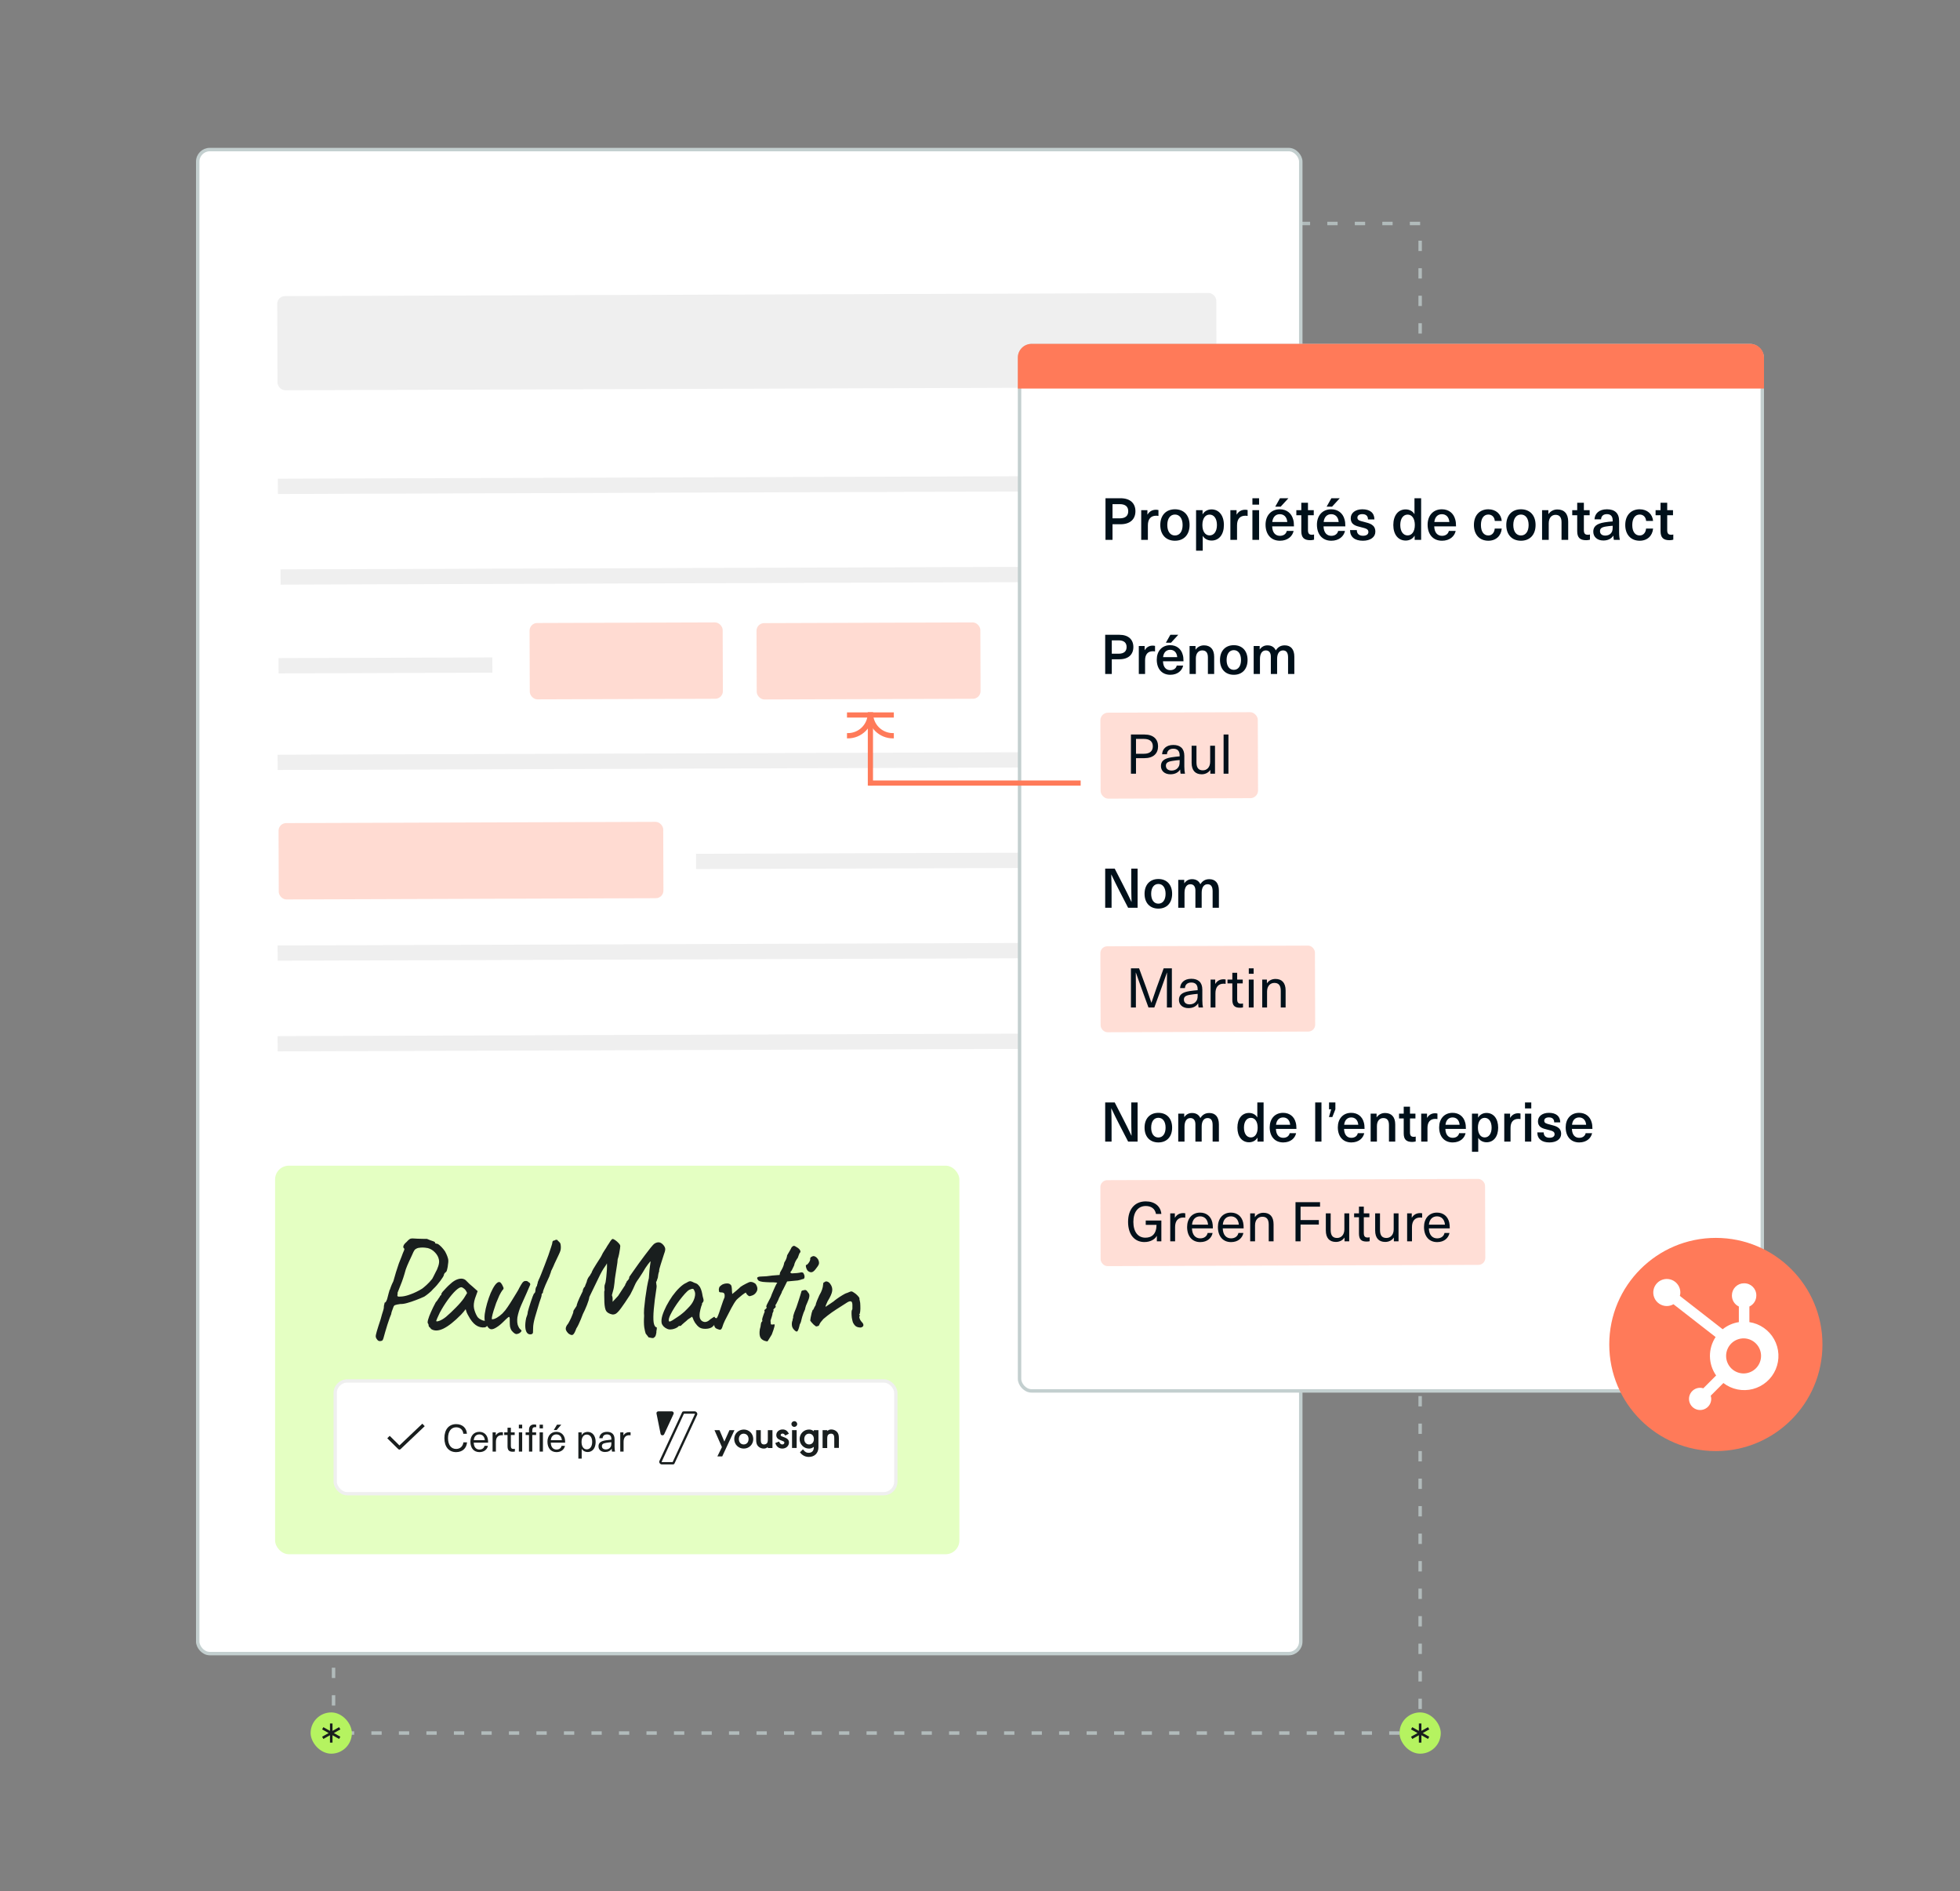 <svg width="570" height="550" viewBox="0 0 570 550" fill="none" xmlns="http://www.w3.org/2000/svg">
<rect x="0" y="0" width="570" height="550" fill="#808080" stroke="none"/>
<rect x="97" y="504" width="439" height="316" transform="rotate(-90 97 504)" stroke="#B1BBBB" stroke-linejoin="round" stroke-dasharray="3 5"/>
<rect x="407" y="498" width="12" height="12" rx="6" fill="#B5F360"/>
<path d="M413.367 503.371L415.286 502.293L415.468 502.616L415.649 502.939L413.755 504.003L415.649 505.068L415.468 505.391L415.286 505.714L413.367 504.635V506.776H412.628V504.637L410.713 505.714L410.351 505.068L412.244 504.003L410.351 502.939L410.713 502.293L412.628 503.369V501.225H413.367V503.371Z" fill="#191E1E"/>
<rect x="90.331" y="498" width="12" height="12" rx="6" fill="#B5F360"/>
<path d="M96.698 503.371L98.617 502.293L98.799 502.616L98.981 502.939L97.086 504.003L98.981 505.068L98.799 505.391L98.617 505.714L96.698 504.635V506.776H95.959V504.637L94.044 505.714L93.682 505.068L95.575 504.003L93.682 502.939L94.044 502.293L95.959 503.369V501.225H96.698V503.371Z" fill="#191E1E"/>
<rect x="57.5" y="43.5" width="320.785" height="437.395" rx="3.5" fill="white" stroke="#C3CFCF"/>
<rect x="80" y="339" width="199" height="113" rx="4" fill="#E4FFC2"/>
<path d="M110.452 390.016C110.116 390.016 109.836 389.834 109.612 389.47C109.444 389.302 109.332 389.064 109.276 388.756C109.248 388.476 109.346 387.958 109.57 387.202C109.794 386.418 110.172 385.228 110.704 383.632C110.984 382.568 111.208 381.798 111.376 381.322C111.544 380.818 111.628 380.454 111.628 380.23C111.628 379.922 111.656 379.67 111.712 379.474C111.796 379.25 111.838 379.04 111.838 378.844C112.006 378.844 112.174 378.69 112.342 378.382C112.51 378.074 112.65 377.654 112.762 377.122C112.874 376.646 112.972 376.268 113.056 375.988C113.168 375.68 113.224 375.47 113.224 375.358C113.364 375.134 113.504 374.784 113.644 374.308C113.812 373.832 114.064 373.258 114.4 372.586C114.624 371.746 114.876 370.878 115.156 369.982C115.436 369.058 115.716 368.204 115.996 367.42C116.304 366.608 116.556 365.978 116.752 365.53C117.06 364.662 117.298 364.06 117.466 363.724C117.634 363.36 117.634 363.122 117.466 363.01C117.27 362.87 117.228 362.632 117.34 362.296C117.452 361.96 117.76 361.582 118.264 361.162C118.572 360.798 118.838 360.546 119.062 360.406C119.286 360.238 119.566 360.154 119.902 360.154C120.266 360.154 120.784 360.182 121.456 360.238C121.96 360.266 122.492 360.28 123.052 360.28C123.64 360.28 124.004 360.28 124.144 360.28C124.396 360.392 124.704 360.518 125.068 360.658C125.432 360.77 125.754 360.882 126.034 360.994C126.342 361.106 126.496 361.204 126.496 361.288C126.496 361.456 126.552 361.568 126.664 361.624C126.804 361.652 126.944 361.68 127.084 361.708C127.28 361.708 127.546 361.862 127.882 362.17C128.218 362.45 128.568 362.814 128.932 363.262C129.296 363.682 129.576 364.13 129.772 364.606C129.996 365.082 130.164 365.53 130.276 365.95C130.416 366.37 130.416 366.972 130.276 367.756C130.248 368.176 130.178 368.596 130.066 369.016C129.982 369.436 129.884 369.716 129.772 369.856C129.604 369.968 129.45 370.108 129.31 370.276C129.17 370.444 129.1 370.598 129.1 370.738C129.1 370.85 129.002 371.074 128.806 371.41C128.61 371.718 128.358 372.082 128.05 372.502C127.742 372.922 127.406 373.342 127.042 373.762C126.678 374.182 126.328 374.546 125.992 374.854C125.628 375.302 125.194 375.722 124.69 376.114C124.214 376.506 123.78 376.828 123.388 377.08C122.66 377.416 121.848 377.752 120.952 378.088C120.084 378.424 119.244 378.704 118.432 378.928C117.648 379.152 116.99 379.25 116.458 379.222C115.646 379.334 115.114 379.446 114.862 379.558C114.638 379.642 114.47 379.88 114.358 380.272C114.218 380.636 114.078 381.014 113.938 381.406C113.826 381.77 113.77 382.022 113.77 382.162C113.714 382.274 113.574 382.624 113.35 383.212C113.154 383.772 112.93 384.43 112.678 385.186C112.454 385.942 112.23 386.684 112.006 387.412C111.782 388.14 111.614 388.742 111.502 389.218C111.39 389.61 111.25 389.834 111.082 389.89C110.914 389.974 110.704 390.016 110.452 390.016ZM115.66 376.996C115.772 377.108 116.206 377.122 116.962 377.038C117.718 376.954 118.53 376.744 119.398 376.408C119.958 376.212 120.518 375.974 121.078 375.694C121.666 375.414 122.226 375.106 122.758 374.77C123.038 374.574 123.458 374.224 124.018 373.72C124.578 373.216 125.138 372.614 125.698 371.914C125.782 371.774 125.922 371.508 126.118 371.116C126.342 370.696 126.538 370.304 126.706 369.94C126.958 369.548 127.21 368.974 127.462 368.218C127.714 367.434 127.77 366.79 127.63 366.286C127.49 365.558 127.126 364.886 126.538 364.27C125.95 363.626 125.25 363.192 124.438 362.968C123.822 362.856 123.304 362.8 122.884 362.8C122.492 362.8 122.058 362.842 121.582 362.926C121.134 363.066 120.798 363.262 120.574 363.514C120.378 363.766 120.112 364.298 119.776 365.11C119.58 365.502 119.3 366.104 118.936 366.916C118.572 367.7 118.264 368.442 118.012 369.142C117.508 370.99 117.004 372.516 116.5 373.72C116.024 374.896 115.73 375.638 115.618 375.946C115.646 376.254 115.632 376.478 115.576 376.618C115.52 376.73 115.548 376.856 115.66 376.996ZM125.342 386.488C125.23 386.264 125.09 386.096 124.922 385.984C124.754 385.844 124.67 385.718 124.67 385.606C124.67 385.494 124.656 385.382 124.628 385.27C124.628 385.13 124.572 385.004 124.46 384.892C124.32 384.724 124.334 384.346 124.502 383.758C124.67 383.142 124.95 382.4 125.342 381.532C125.734 380.636 126.196 379.698 126.728 378.718C126.952 378.494 127.176 378.2 127.4 377.836C127.624 377.472 127.792 377.234 127.904 377.122C127.904 377.01 127.946 376.912 128.03 376.828C128.114 376.716 128.212 376.66 128.324 376.66V376.408C128.324 376.268 128.45 376.03 128.702 375.694C128.982 375.358 129.318 374.994 129.71 374.602C130.102 374.182 130.508 373.79 130.928 373.426C131.348 373.034 131.698 372.754 131.978 372.586C132.566 372.194 133.168 371.956 133.784 371.872C134.428 371.788 134.974 371.928 135.422 372.292C135.506 372.376 135.646 372.516 135.842 372.712C136.038 372.908 136.262 373.132 136.514 373.384C136.794 373.608 137.074 373.846 137.354 374.098L138.908 375.484L138.152 377.584C137.788 378.704 137.69 379.684 137.858 380.524C138.054 381.364 138.334 382.092 138.698 382.708C138.838 383.016 139.118 383.31 139.538 383.59C139.986 383.87 140.406 384.038 140.798 384.094C141.022 384.122 141.232 384.206 141.428 384.346C141.624 384.486 141.722 384.71 141.722 385.018C141.722 385.298 141.666 385.522 141.554 385.69C141.442 385.858 141.246 385.97 140.966 386.026C140.042 386.138 139.174 385.914 138.362 385.354C137.578 384.794 136.85 383.87 136.178 382.582C136.066 382.414 135.912 382.106 135.716 381.658C135.548 381.182 135.45 380.874 135.422 380.734C135.31 380.874 135.1 381.14 134.792 381.532C134.484 381.896 134.246 382.162 134.078 382.33C132.09 384.346 130.368 385.704 128.912 386.404C127.484 387.076 126.294 387.104 125.342 386.488ZM126.854 384.136C126.854 384.332 127.148 384.332 127.736 384.136C128.352 383.912 129.01 383.52 129.71 382.96C130.662 382.148 131.614 381.252 132.566 380.272C133.546 379.292 134.33 378.382 134.918 377.542L135.842 376.03C135.562 375.386 135.254 374.952 134.918 374.728C134.61 374.476 134.344 374.35 134.12 374.35C133.756 374.35 133.21 374.686 132.482 375.358C131.782 376.03 131.026 376.926 130.214 378.046C129.402 379.166 128.632 380.398 127.904 381.742C127.624 382.302 127.372 382.848 127.148 383.38C126.952 383.884 126.854 384.136 126.854 384.136ZM150.467 387.916C150.271 388.028 150.005 387.986 149.669 387.79C149.361 387.594 149.053 387.3 148.745 386.908C148.549 386.572 148.409 386.208 148.325 385.816C148.269 385.424 148.241 384.878 148.241 384.178C148.269 383.618 148.241 383.254 148.157 383.086C148.101 382.918 147.947 382.946 147.695 383.17C147.443 383.366 147.009 383.772 146.393 384.388C145.693 385.088 145.021 385.634 144.377 386.026C143.761 386.418 143.257 386.6 142.865 386.572C142.669 386.572 142.445 386.474 142.193 386.278C141.969 386.054 141.759 385.788 141.563 385.48C141.367 385.144 141.199 384.808 141.059 384.472C140.891 383.856 140.863 383.072 140.975 382.12C141.115 381.14 141.339 380.118 141.647 379.054C141.955 377.99 142.305 376.982 142.697 376.03C143.117 375.078 143.537 374.308 143.957 373.72C144.405 373.132 144.797 372.838 145.133 372.838C145.357 372.838 145.553 372.95 145.721 373.174C145.917 373.398 146.113 373.748 146.309 374.224C146.421 374.42 146.463 374.588 146.435 374.728C146.435 374.868 146.323 375.036 146.099 375.232C145.847 375.568 145.553 376.072 145.217 376.744C144.909 377.416 144.601 378.144 144.293 378.928C144.013 379.712 143.761 380.468 143.537 381.196C143.313 381.924 143.159 382.526 143.075 383.002C142.991 383.45 143.005 383.674 143.117 383.674C143.509 383.674 143.971 383.52 144.503 383.212C145.063 382.876 145.595 382.47 146.099 381.994C146.687 381.406 147.205 380.762 147.653 380.062C148.129 379.362 148.605 378.62 149.081 377.836C149.445 377.276 149.823 376.66 150.215 375.988C150.635 375.316 150.901 374.84 151.013 374.56C151.405 373.832 151.699 373.342 151.895 373.09C152.091 372.81 152.329 372.628 152.609 372.544C152.749 372.544 152.875 372.544 152.987 372.544C153.127 372.544 153.197 372.544 153.197 372.544C153.365 372.572 153.561 372.698 153.785 372.922C154.009 373.034 154.135 373.146 154.163 373.258C154.191 373.342 154.205 373.454 154.205 373.594C154.093 373.874 153.911 374.294 153.659 374.854C153.435 375.386 153.267 375.778 153.155 376.03C152.623 377.234 152.091 378.424 151.559 379.6C151.055 380.748 150.691 381.924 150.467 383.128C150.411 383.52 150.397 383.982 150.425 384.514C150.481 385.018 150.565 385.382 150.677 385.606C150.761 385.774 150.859 385.97 150.971 386.194C151.111 386.39 151.265 386.558 151.433 386.698C151.685 386.866 151.727 387.048 151.559 387.244C151.419 387.44 151.223 387.608 150.971 387.748C150.719 387.86 150.551 387.916 150.467 387.916ZM154.618 388C154.086 388.14 153.652 388.028 153.316 387.664C153.008 387.3 152.826 386.74 152.77 385.984C152.714 385.228 152.798 384.332 153.022 383.296C153.162 382.96 153.274 382.638 153.358 382.33C153.442 381.994 153.484 381.728 153.484 381.532C153.54 381.252 153.652 380.846 153.82 380.314C153.988 379.754 154.17 379.18 154.366 378.592C154.562 378.004 154.744 377.486 154.912 377.038C155.108 376.562 155.234 376.268 155.29 376.156C155.402 376.156 155.5 376.058 155.584 375.862C155.668 375.666 155.71 375.47 155.71 375.274C155.71 375.05 155.752 374.798 155.836 374.518C155.948 374.238 156.06 374.042 156.172 373.93C156.172 373.79 156.2 373.636 156.256 373.468C156.34 373.272 156.382 373.118 156.382 373.006C156.382 372.894 156.41 372.782 156.466 372.67C156.55 372.558 156.592 372.446 156.592 372.334C156.788 371.97 157.04 371.396 157.348 370.612C157.684 369.8 158.034 368.904 158.398 367.924C158.79 366.944 159.154 365.978 159.49 365.026C159.826 364.074 160.092 363.276 160.288 362.632C160.512 361.96 160.624 361.554 160.624 361.414C160.624 361.19 160.68 361.022 160.792 360.91C160.904 360.798 161.072 360.742 161.296 360.742C161.38 360.658 161.478 360.602 161.59 360.574C161.73 360.546 161.856 360.532 161.968 360.532C161.968 360.532 162.024 360.588 162.136 360.7C162.248 360.812 162.416 360.98 162.64 361.204C162.864 361.4 162.99 361.624 163.018 361.876C163.074 362.128 163.102 362.422 163.102 362.758C163.102 363.122 163.06 363.444 162.976 363.724C162.892 364.004 162.724 364.41 162.472 364.942C162.22 365.474 161.828 366.3 161.296 367.42C161.072 367.98 160.834 368.512 160.582 369.016C160.33 369.492 160.204 369.786 160.204 369.898C160.204 370.01 160.148 370.178 160.036 370.402C159.952 370.626 159.854 370.906 159.742 371.242C159.63 371.466 159.476 371.802 159.28 372.25C159.084 372.67 158.874 373.132 158.65 373.636C158.454 374.112 158.286 374.532 158.146 374.896C158.006 375.232 157.936 375.428 157.936 375.484C157.936 375.596 157.922 375.708 157.894 375.82C157.894 375.932 157.838 376.044 157.726 376.156C157.614 376.156 157.544 376.24 157.516 376.408C157.516 376.548 157.516 376.618 157.516 376.618C157.516 376.898 157.292 377.64 156.844 378.844C156.396 380.384 155.976 381.798 155.584 383.086C155.22 384.374 155.038 385.41 155.038 386.194C155.038 386.866 155.024 387.314 154.996 387.538C154.968 387.734 154.842 387.888 154.618 388ZM188.617 388.924C188.617 388.924 188.547 388.826 188.407 388.63C188.267 388.462 188.057 388.196 187.777 387.832C187.637 387.44 187.497 386.824 187.357 385.984C187.245 385.116 187.231 384.01 187.315 382.666C187.259 382.246 187.259 381.574 187.315 380.65C187.399 379.726 187.511 378.704 187.651 377.584C187.819 376.436 187.987 375.33 188.155 374.266C188.351 373.202 188.533 372.348 188.701 371.704C188.813 369.94 188.925 368.736 189.037 368.092C189.149 367.42 189.205 367.014 189.205 366.874C189.177 366.762 188.925 367.028 188.449 367.672C187.973 368.288 187.441 369.114 186.853 370.15C186.489 370.738 186.153 371.256 185.845 371.704C185.565 372.124 185.369 372.404 185.257 372.544C185.005 372.908 184.767 373.356 184.543 373.888C184.347 374.392 183.927 375.26 183.283 376.492C182.163 378.228 181.281 379.53 180.637 380.398C180.021 381.238 179.517 381.784 179.125 382.036C178.733 382.26 178.341 382.33 177.949 382.246C177.137 382.05 176.577 381.714 176.269 381.238C175.989 380.762 175.821 379.922 175.765 378.718C175.737 377.962 175.723 377.304 175.723 376.744C175.723 376.184 175.723 375.806 175.723 375.61C175.835 375.358 175.863 375.078 175.807 374.77C175.779 374.462 175.779 374.238 175.807 374.098C175.779 373.986 175.821 373.776 175.933 373.468C176.073 373.132 176.157 372.768 176.185 372.376C176.269 371.844 176.339 371.2 176.395 370.444C176.479 369.66 176.521 368.96 176.521 368.344C176.549 367.728 176.521 367.392 176.437 367.336C176.493 367.448 176.437 367.616 176.269 367.84C176.129 368.036 176.017 368.204 175.933 368.344C175.401 369.044 174.785 370.136 174.085 371.62C173.385 373.076 172.489 374.924 171.397 377.164C171.313 377.78 171.075 378.578 170.683 379.558C170.291 380.538 169.899 381.406 169.507 382.162C169.339 382.61 169.143 383.114 168.919 383.674C168.695 384.206 168.471 384.71 168.247 385.186C168.023 385.662 167.813 386.04 167.617 386.32C167.253 387.328 166.931 387.93 166.651 388.126C166.399 388.35 165.979 388.266 165.391 387.874C164.999 387.51 164.733 387.146 164.593 386.782C164.453 386.418 164.537 385.97 164.845 385.438C165.125 385.13 165.405 384.682 165.685 384.094C165.993 383.506 166.245 382.946 166.441 382.414C166.665 381.882 166.763 381.574 166.735 381.49C166.707 381.378 166.749 381.224 166.861 381.028C167.001 380.804 167.281 380.384 167.701 379.768C167.673 379.656 167.785 379.264 168.037 378.592C168.317 377.892 168.695 377.066 169.171 376.114C169.255 375.974 169.339 375.806 169.423 375.61C169.507 375.414 169.535 375.246 169.507 375.106C169.591 374.994 169.661 374.84 169.717 374.644C169.801 374.448 169.927 374.294 170.095 374.182C170.151 373.93 170.263 373.622 170.431 373.258C170.599 372.894 170.697 372.586 170.725 372.334C170.837 372.082 170.935 371.858 171.019 371.662C171.131 371.466 171.257 371.284 171.397 371.116C171.509 371.032 171.607 370.892 171.691 370.696C171.775 370.5 171.873 370.346 171.985 370.234C172.097 369.898 172.279 369.506 172.531 369.058C172.783 368.61 173.091 368.106 173.455 367.546C173.819 366.986 174.197 366.398 174.589 365.782C174.785 365.474 174.939 365.194 175.051 364.942C175.163 364.662 175.359 364.312 175.639 363.892C175.639 363.892 175.737 363.738 175.933 363.43C176.157 363.122 176.381 362.758 176.605 362.338C176.745 362.142 176.913 361.89 177.109 361.582C177.305 361.246 177.501 360.952 177.697 360.7C177.893 360.448 178.033 360.322 178.117 360.322C178.285 360.294 178.551 360.406 178.915 360.658C179.279 360.91 179.615 361.204 179.923 361.54C180.231 361.876 180.385 362.156 180.385 362.38C180.385 362.492 180.357 362.758 180.301 363.178C180.245 363.598 180.161 364.088 180.049 364.648C179.937 365.208 179.797 365.74 179.629 366.244C179.601 366.832 179.517 367.518 179.377 368.302C179.265 369.086 179.139 369.884 178.999 370.696C178.859 371.508 178.761 372.292 178.705 373.048C178.621 374 178.467 374.84 178.243 375.568C178.047 376.296 177.949 376.66 177.949 376.66C178.005 376.772 178.047 376.912 178.075 377.08C178.131 377.22 178.159 377.416 178.159 377.668V378.592L179.755 376.87C180.147 376.254 180.511 375.694 180.847 375.19C181.211 374.658 181.533 374.168 181.813 373.72C181.813 373.58 181.869 373.426 181.981 373.258C182.121 373.09 182.233 372.866 182.317 372.586C182.485 372.474 182.639 372.306 182.779 372.082C182.947 371.858 183.017 371.62 182.989 371.368C183.269 370.948 183.661 370.388 184.165 369.688C184.669 368.96 185.215 368.19 185.803 367.378C186.419 366.538 187.021 365.726 187.609 364.942C188.197 364.158 188.715 363.486 189.163 362.926C189.639 362.338 189.975 361.96 190.171 361.792C190.563 361.484 190.983 361.316 191.431 361.288C191.907 361.26 192.369 361.484 192.817 361.96C193.181 362.352 193.391 362.73 193.447 363.094C193.503 363.43 193.405 363.92 193.153 364.564C192.817 365.684 192.481 366.734 192.145 367.714C191.809 368.694 191.655 369.38 191.683 369.772C191.571 370.024 191.487 370.332 191.431 370.696C191.375 371.06 191.333 371.354 191.305 371.578C191.193 371.83 191.109 372.068 191.053 372.292C191.025 372.516 190.941 372.684 190.801 372.796C190.801 372.936 190.829 373.174 190.885 373.51C190.969 373.818 190.983 374.14 190.927 374.476C190.535 376.996 190.269 379.096 190.129 380.776C189.989 382.428 189.975 383.688 190.087 384.556C190.227 385.396 190.479 385.872 190.843 385.984C190.955 385.956 191.011 386.012 191.011 386.152C191.039 386.292 190.997 386.628 190.885 387.16C190.913 387.328 190.899 387.524 190.843 387.748C190.815 387.944 190.773 388.126 190.717 388.294C190.661 388.462 190.605 388.588 190.549 388.672C190.297 388.952 190.087 389.106 189.919 389.134C189.779 389.162 189.345 389.092 188.617 388.924ZM195.103 386.614C194.767 386.67 194.403 386.614 194.011 386.446C193.619 386.278 193.269 386.04 192.961 385.732C192.681 385.424 192.499 385.102 192.415 384.766C192.303 384.178 192.373 383.45 192.625 382.582C192.905 381.686 193.297 380.748 193.801 379.768C194.333 378.76 194.921 377.794 195.565 376.87C196.237 375.946 196.923 375.148 197.623 374.476C198.351 373.776 199.023 373.3 199.639 373.048C199.947 372.852 200.185 372.726 200.353 372.67C200.549 372.586 200.745 372.572 200.941 372.628C201.165 372.684 201.487 372.824 201.907 373.048C202.299 373.16 202.593 373.286 202.789 373.426C202.985 373.566 203.237 373.846 203.545 374.266C203.769 374.686 203.937 375.106 204.049 375.526C204.161 375.946 204.259 376.422 204.343 376.954C204.567 377.654 204.651 378.116 204.595 378.34C204.539 378.536 204.455 378.69 204.343 378.802C204.119 379.082 204.063 379.222 204.175 379.222C204.175 379.222 204.161 379.278 204.133 379.39C204.133 379.474 204.077 379.614 203.965 379.81C203.769 380.426 203.615 381.07 203.503 381.742C203.419 382.386 203.433 382.918 203.545 383.338C203.769 383.954 204.175 384.318 204.763 384.43C205.351 384.542 205.953 384.29 206.569 383.674C206.877 383.45 207.171 383.254 207.451 383.086C207.731 382.89 207.871 382.904 207.871 383.128C207.871 383.128 207.913 383.17 207.997 383.254C208.081 383.31 208.179 383.338 208.291 383.338C208.431 383.338 208.515 383.394 208.543 383.506C208.599 383.618 208.599 383.772 208.543 383.968C208.515 384.136 208.431 384.332 208.291 384.556C207.871 384.976 207.661 385.256 207.661 385.396C207.661 385.396 207.605 385.452 207.493 385.564C207.409 385.648 207.255 385.788 207.031 385.984C206.527 386.292 205.883 386.446 205.099 386.446C204.343 386.446 203.755 386.292 203.335 385.984C202.915 385.676 202.523 385.256 202.159 384.724C201.823 384.192 201.599 383.73 201.487 383.338L201.277 382.918L200.059 383.716C199.751 384.024 199.415 384.318 199.051 384.598C198.715 384.878 198.491 385.074 198.379 385.186C198.295 385.298 198.197 385.396 198.085 385.48C198.001 385.564 197.903 385.606 197.791 385.606C197.679 385.606 197.581 385.606 197.497 385.606C197.413 385.606 197.371 385.606 197.371 385.606C197.371 385.718 197.231 385.858 196.951 386.026C196.699 386.194 196.391 386.334 196.027 386.446C195.691 386.558 195.383 386.614 195.103 386.614ZM194.683 384.346C194.851 384.346 195.145 384.22 195.565 383.968C196.013 383.688 196.503 383.366 197.035 383.002C197.595 382.638 198.085 382.274 198.505 381.91C198.953 381.546 199.261 381.266 199.429 381.07C199.541 380.958 199.723 380.776 199.975 380.524C200.227 380.244 200.451 380.006 200.647 379.81C201.291 379.082 201.739 378.284 201.991 377.416C202.243 376.52 202.215 375.82 201.907 375.316C201.795 375.008 201.655 374.84 201.487 374.812C201.319 374.784 200.969 374.882 200.437 375.106C200.101 375.302 199.681 375.68 199.177 376.24C198.701 376.772 198.183 377.402 197.623 378.13C197.091 378.83 196.587 379.558 196.111 380.314C195.635 381.07 195.243 381.77 194.935 382.414C194.627 383.058 194.473 383.562 194.473 383.926C194.473 384.038 194.501 384.136 194.557 384.22C194.641 384.304 194.683 384.346 194.683 384.346ZM209.503 386.698C209.419 386.726 209.279 386.712 209.083 386.656C208.887 386.6 208.691 386.53 208.495 386.446C208.299 386.362 208.173 386.292 208.117 386.236C208.005 386.124 207.893 385.956 207.781 385.732C207.697 385.508 207.697 385.186 207.781 384.766C207.865 384.318 208.145 383.744 208.621 383.044C208.761 382.764 208.929 382.344 209.125 381.784C209.321 381.224 209.517 380.636 209.713 380.02C209.937 379.376 210.133 378.802 210.301 378.298C210.497 377.794 210.637 377.444 210.721 377.248C210.777 376.772 210.749 376.436 210.637 376.24C210.553 376.016 210.315 375.89 209.923 375.862C209.643 375.862 209.419 375.834 209.251 375.778C209.111 375.722 209.041 375.442 209.041 374.938C209.097 374.546 209.195 374.28 209.335 374.14C209.503 373.972 209.727 373.79 210.007 373.594C210.287 373.454 210.567 373.356 210.847 373.3C211.155 373.244 211.449 373.23 211.729 373.258C212.009 373.286 212.233 373.384 212.401 373.552C212.597 373.664 212.723 373.916 212.779 374.308C212.835 374.672 212.863 375.05 212.863 375.442C212.891 375.834 212.919 376.128 212.947 376.324C213.227 376.1 213.605 375.792 214.081 375.4C214.585 374.98 215.019 374.588 215.383 374.224C215.831 373.916 216.363 373.608 216.979 373.3C217.595 372.964 218.043 372.796 218.323 372.796C218.631 372.796 218.939 372.88 219.247 373.048C219.555 373.188 219.765 373.37 219.877 373.594C220.157 374.07 220.283 374.49 220.255 374.854C220.255 375.218 220.101 375.596 219.793 375.988C219.513 376.352 219.163 376.604 218.743 376.744C218.351 376.884 218.099 376.954 217.987 376.954C217.819 376.954 217.609 376.828 217.357 376.576C217.105 376.324 216.965 376.114 216.937 375.946C216.937 375.862 216.755 375.946 216.391 376.198C216.055 376.422 215.677 376.716 215.257 377.08C214.837 377.416 214.487 377.724 214.207 378.004C213.731 378.592 213.227 379.39 212.695 380.398C212.163 381.406 211.533 382.624 210.805 384.052C210.469 384.752 210.231 385.354 210.091 385.858C209.951 386.334 209.755 386.614 209.503 386.698ZM223.071 390.1C222.147 389.96 221.517 389.61 221.181 389.05C220.873 388.518 220.803 387.692 220.971 386.572C221.139 386.04 221.237 385.564 221.265 385.144C221.321 384.696 221.447 384.416 221.643 384.304C221.643 384.304 221.657 384.262 221.685 384.178C221.741 384.094 221.727 384.01 221.643 383.926C221.643 383.562 221.769 383.058 222.021 382.414C222.077 382.246 222.147 382.05 222.231 381.826C222.343 381.574 222.399 381.448 222.399 381.448C222.259 381.224 222.259 381.042 222.399 380.902C222.539 380.762 222.679 380.636 222.819 380.524C222.987 380.384 223.001 380.23 222.861 380.062C222.805 379.95 222.875 379.698 223.071 379.306C223.267 378.886 223.491 378.452 223.743 378.004C223.995 377.556 224.163 377.206 224.247 376.954C224.247 376.898 224.317 376.702 224.457 376.366C224.597 376.03 224.765 375.638 224.961 375.19C225.157 374.742 225.339 374.336 225.507 373.972C225.703 373.608 225.829 373.37 225.885 373.258C226.165 373.118 226.053 373.02 225.549 372.964C225.045 372.908 224.513 372.894 223.953 372.922C223.085 372.894 222.385 372.852 221.853 372.796C221.349 372.74 220.929 372.614 220.593 372.418C220.257 372.026 220.131 371.746 220.215 371.578C220.327 371.382 220.663 371.27 221.223 371.242C221.587 371.214 221.867 371.2 222.063 371.2C222.287 371.2 222.567 371.186 222.903 371.158C223.267 371.102 223.827 371.032 224.583 370.948L226.725 370.78L226.851 370.066C227.075 369.702 227.257 369.38 227.397 369.1C227.565 368.792 227.705 368.484 227.817 368.176C227.929 367.868 228.013 367.546 228.069 367.21C228.069 367.21 228.195 366.986 228.447 366.538C228.699 366.062 228.853 365.572 228.909 365.068C229.245 364.508 229.539 364.004 229.791 363.556C230.043 363.08 230.197 362.786 230.253 362.674C230.561 362.422 230.771 362.296 230.883 362.296C231.023 362.296 231.303 362.436 231.723 362.716C231.975 362.856 232.199 363.024 232.395 363.22C232.591 363.416 232.717 363.626 232.773 363.85C232.829 364.046 232.745 364.242 232.521 364.438C232.465 364.55 232.381 364.76 232.269 365.068C232.157 365.348 232.073 365.586 232.017 365.782C231.849 365.978 231.639 366.3 231.387 366.748C231.163 367.168 231.009 367.602 230.925 368.05C230.701 368.526 230.491 368.96 230.295 369.352C230.099 369.716 229.945 369.898 229.833 369.898C229.889 370.178 230.057 370.318 230.337 370.318C230.617 370.29 231.079 370.262 231.723 370.234C232.255 370.178 232.619 370.122 232.815 370.066C233.039 369.982 233.291 370.01 233.571 370.15C233.711 370.346 233.823 370.57 233.907 370.822C233.991 371.074 234.005 371.312 233.949 371.536C233.921 371.732 233.809 371.872 233.613 371.956C233.473 371.956 233.179 372.04 232.731 372.208C232.311 372.348 231.779 372.432 231.135 372.46L228.909 372.67L228.195 374.098C227.999 374.462 227.831 374.798 227.691 375.106C227.551 375.386 227.453 375.554 227.397 375.61C227.397 375.778 227.299 376.03 227.103 376.366C226.935 376.702 226.753 377.066 226.557 377.458C226.389 377.934 226.193 378.368 225.969 378.76C225.773 379.152 225.675 379.348 225.675 379.348C225.563 379.348 225.507 379.432 225.507 379.6C225.647 379.936 225.605 380.188 225.381 380.356C225.241 380.44 225.115 380.566 225.003 380.734C224.919 380.874 224.877 380.944 224.877 380.944C224.989 381.056 225.003 381.196 224.919 381.364C224.863 381.532 224.779 381.714 224.667 381.91C224.667 382.134 224.597 382.456 224.457 382.876C224.345 383.296 224.219 383.688 224.079 384.052C224.107 384.556 224.135 384.878 224.163 385.018C224.191 385.158 224.261 385.214 224.373 385.186C224.513 385.214 224.639 385.214 224.751 385.186C224.863 385.158 224.975 385.144 225.087 385.144C225.479 384.976 225.269 385.956 224.457 388.084C224.009 388.784 223.701 389.288 223.533 389.596C223.365 389.932 223.211 390.1 223.071 390.1ZM230.872 386.656C230.648 386.432 230.48 386.152 230.368 385.816C230.284 385.48 230.256 385.144 230.284 384.808C230.312 384.472 230.382 384.192 230.494 383.968C230.494 383.744 230.522 383.576 230.578 383.464C230.662 383.324 230.69 383.198 230.662 383.086C230.634 382.974 230.662 382.778 230.746 382.498C230.83 382.218 230.914 381.952 230.998 381.7C231.194 381.252 231.404 380.72 231.628 380.104C231.852 379.46 232.062 378.83 232.258 378.214C232.454 377.598 232.622 377.066 232.762 376.618C232.902 376.17 232.986 375.89 233.014 375.778C233.014 375.442 233.238 375.26 233.686 375.232C234.022 375.12 234.274 375.12 234.442 375.232C234.61 375.316 234.834 375.582 235.114 376.03C235.338 376.254 235.422 376.59 235.366 377.038C235.31 377.486 235.128 378.046 234.82 378.718C234.708 378.942 234.568 379.264 234.4 379.684C234.26 380.104 234.162 380.482 234.106 380.818C233.994 381.042 233.854 381.364 233.686 381.784C233.546 382.176 233.42 382.554 233.308 382.918C233.252 383.058 233.196 383.268 233.14 383.548C233.084 383.8 233.014 384.08 232.93 384.388C232.846 384.668 232.734 384.92 232.594 385.144C232.342 386.292 232.104 386.964 231.88 387.16C231.684 387.356 231.348 387.188 230.872 386.656ZM234.946 369.604C234.806 369.464 234.68 369.268 234.568 369.016C234.456 368.736 234.386 368.484 234.358 368.26C234.33 368.008 234.358 367.882 234.442 367.882C234.666 367.854 234.932 367.616 235.24 367.168C235.548 366.72 235.674 366.328 235.618 365.992C235.618 365.88 235.66 365.782 235.744 365.698C235.828 365.586 235.926 365.516 236.038 365.488C236.374 365.264 236.696 365.236 237.004 365.404C237.34 365.544 237.648 365.838 237.928 366.286C238.18 366.818 238.25 367.266 238.138 367.63C238.026 367.966 237.718 368.442 237.214 369.058C236.794 369.618 236.402 369.926 236.038 369.982C235.702 370.038 235.338 369.912 234.946 369.604ZM250.327 386.068C249.767 386.068 249.305 385.956 248.941 385.732C248.577 385.48 248.269 385.074 248.017 384.514C247.905 384.122 247.807 383.688 247.723 383.212C247.667 382.708 247.639 382.246 247.639 381.826C247.639 381.378 247.681 381.084 247.765 380.944C247.877 380.832 247.919 380.636 247.891 380.356C247.891 380.048 247.891 379.726 247.891 379.39C247.863 378.83 247.723 378.522 247.471 378.466C247.247 378.382 246.911 378.466 246.463 378.718C245.959 379.026 245.301 379.446 244.489 379.978C243.677 380.482 242.823 381.042 241.927 381.658C241.059 382.274 240.233 382.918 239.449 383.59C238.833 384.262 238.455 384.78 238.315 385.144C238.203 385.48 238.035 385.648 237.811 385.648C237.587 385.76 237.391 385.774 237.223 385.69C237.083 385.578 236.873 385.41 236.593 385.186C236.397 384.962 236.201 384.752 236.005 384.556C235.809 384.332 235.683 384.164 235.627 384.052C235.627 383.912 235.669 383.618 235.753 383.17C235.837 382.722 235.935 382.274 236.047 381.826C236.187 381.378 236.285 381.084 236.341 380.944C236.481 380.944 236.593 380.804 236.677 380.524C236.789 380.244 236.957 379.936 237.181 379.6C237.237 379.264 237.377 378.816 237.601 378.256C237.853 377.668 238.077 377.15 238.273 376.702C238.665 376.03 238.931 375.47 239.071 375.022C239.239 374.574 239.351 374.014 239.407 373.342C239.379 373.23 239.407 373.132 239.491 373.048C239.575 372.936 239.673 372.88 239.785 372.88C240.009 372.656 240.275 372.6 240.583 372.712C240.891 372.796 241.171 373.006 241.423 373.342C241.927 374.014 242.123 374.714 242.011 375.442C241.927 376.142 241.479 377.15 240.667 378.466C240.471 378.914 240.317 379.264 240.205 379.516C240.121 379.74 240.079 379.922 240.079 380.062C240.079 380.062 240.219 379.964 240.499 379.768C240.807 379.572 241.143 379.348 241.507 379.096C241.899 378.816 242.207 378.606 242.431 378.466C242.571 378.326 242.893 378.074 243.397 377.71C243.901 377.346 244.433 376.996 244.993 376.66C245.581 376.296 246.015 376.086 246.295 376.03C246.519 375.918 246.757 375.82 247.009 375.736C247.261 375.624 247.443 375.568 247.555 375.568C247.779 375.568 248.059 375.694 248.395 375.946C248.759 376.17 249.095 376.45 249.403 376.786C249.711 377.094 249.893 377.36 249.949 377.584C249.949 377.696 249.949 377.808 249.949 377.92C249.977 378.032 250.005 378.144 250.033 378.256C250.145 378.62 250.201 379.11 250.201 379.726C250.229 380.342 250.215 380.902 250.159 381.406C250.103 381.91 250.005 382.204 249.865 382.288C249.865 382.288 249.865 382.33 249.865 382.414C249.893 382.47 249.963 382.498 250.075 382.498C250.075 382.61 250.075 382.68 250.075 382.708C249.935 382.708 249.879 382.834 249.907 383.086C249.935 383.31 250.019 383.562 250.159 383.842C250.327 384.122 250.495 384.346 250.663 384.514C250.999 384.85 251.139 385.172 251.083 385.48C251.027 385.76 250.775 385.956 250.327 386.068Z" fill="#191E1E"/>
<rect x="97.482" y="401.6" width="163.035" height="32.8" rx="3.518" fill="white" stroke="#EFEFEF" stroke-width="0.965"/>
<path d="M132.67 414.161C134.551 414.161 135.695 415.349 135.783 416.966H134.738C134.639 415.811 133.836 415.085 132.67 415.085C131.196 415.085 130.294 416.273 130.294 418.231C130.294 420.189 131.185 421.377 132.637 421.377C133.803 421.377 134.617 420.64 134.771 419.452H135.827C135.662 421.201 134.485 422.301 132.637 422.301C130.536 422.301 129.238 420.761 129.238 418.231C129.238 415.712 130.547 414.161 132.67 414.161ZM139.429 421.553C140.243 421.553 140.771 421.102 140.903 420.475H141.893C141.706 421.454 140.859 422.301 139.429 422.301C137.779 422.301 136.8 421.102 136.8 419.276C136.8 417.626 137.768 416.405 139.396 416.405C140.661 416.405 141.552 417.153 141.838 418.352C141.915 418.671 141.948 419.067 141.948 419.551H137.768C137.812 420.926 138.516 421.553 139.429 421.553ZM139.396 417.153C138.505 417.153 137.878 417.747 137.779 418.814H140.991C140.892 417.725 140.254 417.153 139.396 417.153ZM145.85 416.504C145.971 416.504 146.136 416.515 146.257 416.548V417.417C146.136 417.406 145.993 417.384 145.872 417.384C144.816 417.384 144.222 418.066 144.222 419.298V422.147H143.254V416.559H144.178V417.417H144.2C144.574 416.801 145.135 416.504 145.85 416.504ZM149.338 421.388C149.481 421.388 149.635 421.366 149.734 421.333V422.125C149.569 422.169 149.316 422.191 149.118 422.191C148.051 422.191 147.6 421.74 147.6 420.585V417.329H146.632V416.559H147.6V415.206H148.568V416.559H149.679V417.329H148.568V420.486C148.568 421.124 148.777 421.388 149.338 421.388ZM151.86 415.404H150.892V414.315H151.86V415.404ZM151.86 422.147H150.892V416.559H151.86V422.147ZM155.613 415.03C155.074 415.03 154.799 415.283 154.799 415.976V416.559H155.91V417.329H154.799V422.147H153.842V417.329H152.863V416.559H153.842V415.866C153.842 414.788 154.381 414.26 155.371 414.26C155.569 414.26 155.8 414.282 155.932 414.315V415.063C155.866 415.041 155.734 415.03 155.613 415.03ZM157.897 415.404H156.929V414.315H157.897V415.404ZM157.897 422.147H156.929V416.559H157.897V422.147ZM161.881 415.888H161.045L161.991 414.315H163.234L161.881 415.888ZM161.837 421.553C162.651 421.553 163.179 421.102 163.311 420.475H164.301C164.114 421.454 163.267 422.301 161.837 422.301C160.187 422.301 159.208 421.102 159.208 419.276C159.208 417.626 160.176 416.405 161.804 416.405C163.069 416.405 163.96 417.153 164.246 418.352C164.323 418.671 164.356 419.067 164.356 419.551H160.176C160.22 420.926 160.924 421.553 161.837 421.553ZM161.804 417.153C160.913 417.153 160.286 417.747 160.187 418.814H163.399C163.3 417.725 162.662 417.153 161.804 417.153ZM170.882 416.416C172.312 416.416 173.225 417.56 173.225 419.342C173.225 421.124 172.312 422.279 170.893 422.279C170.145 422.279 169.496 421.916 169.188 421.355H169.166V424.182H168.198V416.559H169.155V417.362H169.177C169.474 416.779 170.134 416.416 170.882 416.416ZM170.64 417.197C169.716 417.197 169.122 418.022 169.122 419.342C169.122 420.673 169.716 421.498 170.64 421.498C171.597 421.498 172.213 420.651 172.213 419.342C172.213 418.033 171.597 417.197 170.64 417.197ZM176.527 416.405C177.891 416.405 178.727 417.098 178.727 418.572V420.717C178.727 421.333 178.782 421.806 178.859 422.147H177.979C177.924 421.894 177.902 421.586 177.902 421.333H177.88C177.495 421.927 176.846 422.268 175.944 422.268C174.778 422.268 174.052 421.575 174.052 420.629C174.052 419.705 174.569 419.122 176.175 418.869C176.67 418.792 177.352 418.715 177.792 418.682V418.462C177.792 417.538 177.275 417.153 176.527 417.153C175.713 417.153 175.284 417.604 175.251 418.264H174.283C174.338 417.208 175.108 416.405 176.527 416.405ZM177.792 419.76V419.419C177.363 419.452 176.758 419.518 176.329 419.595C175.372 419.738 175.042 420.013 175.042 420.563C175.042 421.135 175.46 421.52 176.186 421.52C176.637 421.52 177.066 421.366 177.341 421.08C177.682 420.728 177.792 420.42 177.792 419.76ZM182.975 416.504C183.096 416.504 183.261 416.515 183.382 416.548V417.417C183.261 417.406 183.118 417.384 182.997 417.384C181.941 417.384 181.347 418.066 181.347 419.298V422.147H180.379V416.559H181.303V417.417H181.325C181.699 416.801 182.26 416.504 182.975 416.504Z" fill="#191E1E"/>
<path d="M113.335 418.273L116.161 421.056L122.808 414.741" stroke="#191E1E" stroke-linecap="square" stroke-linejoin="round"/>
<g clip-path="url(#clip0_7971_11365)">
<path d="M230.999 414.963C231.454 414.963 231.842 414.6 231.842 414.146C231.842 413.692 231.477 413.306 231.022 413.306C230.543 413.306 230.156 413.669 230.156 414.123C230.156 414.6 230.52 414.963 230.999 414.963Z" fill="#191E1E"/>
<path d="M230.338 421.092H231.682V415.916H230.338V421.092Z" fill="#191E1E"/>
<path d="M228.379 417.482C228.083 417.051 227.901 416.915 227.582 416.915C227.263 416.915 227.035 417.074 227.035 417.346C227.035 417.573 227.103 417.619 227.695 417.846L228.174 418.027C229.062 418.368 229.45 418.799 229.45 419.503C229.45 420.501 228.607 421.273 227.49 421.273C226.83 421.273 226.237 421.001 225.873 420.479C225.713 420.252 225.622 420.07 225.463 419.661L226.556 419.23C226.875 419.888 227.103 420.07 227.513 420.07C227.855 420.07 228.106 419.866 228.106 419.525C228.106 419.298 227.992 419.23 227.445 419.003L226.921 418.799C226.146 418.504 225.759 418.027 225.759 417.346C225.759 416.416 226.556 415.712 227.604 415.712C228.425 415.712 228.971 416.098 229.427 416.938L228.379 417.482Z" fill="#191E1E"/>
<path fill-rule="evenodd" clip-rule="evenodd" d="M219.061 418.504C219.061 420.07 217.854 421.273 216.305 421.273C214.733 421.273 213.525 420.047 213.525 418.481C213.525 416.938 214.755 415.735 216.327 415.735C217.854 415.735 219.061 416.96 219.061 418.504ZM214.869 418.504C214.869 419.435 215.439 420.07 216.282 420.07C217.125 420.07 217.694 419.435 217.694 418.504C217.694 417.573 217.125 416.938 216.236 416.938C215.462 416.938 214.869 417.573 214.869 418.504Z" fill="#191E1E"/>
<path d="M207.784 415.916H209.242L210.655 419.23L212.136 415.916H213.594L210.04 423.543H208.627L209.948 420.842L207.784 415.916Z" fill="#191E1E"/>
<path d="M222.091 421.273C222.57 421.273 222.889 421.137 223.299 420.819V421.114H224.643V415.916H223.299V418.504C223.299 419.162 223.23 419.503 223.048 419.707C222.866 419.934 222.547 420.07 222.182 420.07C221.909 420.07 221.658 419.979 221.499 419.798C221.317 419.571 221.248 419.253 221.248 418.617V415.916H219.904V418.708C219.904 419.593 220.064 420.161 220.474 420.592C220.884 421.023 221.499 421.273 222.091 421.273Z" fill="#191E1E"/>
<path fill-rule="evenodd" clip-rule="evenodd" d="M236.672 420.774C236.125 421.16 235.783 421.273 235.259 421.273C233.755 421.273 232.548 420.025 232.548 418.504C232.548 416.96 233.755 415.735 235.259 415.735C235.806 415.735 236.148 415.848 236.672 416.234V415.916H238.016V420.91C238.016 422.59 236.877 423.702 235.213 423.702C234.507 423.702 233.847 423.475 233.323 423.066C233.118 422.907 233.072 422.862 232.639 422.363L233.505 421.5L233.71 421.727C234.211 422.317 234.553 422.499 235.191 422.499C236.125 422.499 236.672 421.909 236.672 420.91V420.774ZM233.892 418.504C233.892 419.435 234.462 420.07 235.305 420.07C236.125 420.07 236.694 419.435 236.694 418.504C236.694 417.573 236.125 416.938 235.282 416.938C234.462 416.938 233.892 417.573 233.892 418.504Z" fill="#191E1E"/>
<path d="M241.775 415.712C241.296 415.712 240.977 415.848 240.567 416.166V415.916H239.223V421.114H240.567V418.504C240.567 417.846 240.636 417.528 240.818 417.301C241 417.074 241.319 416.938 241.684 416.938C241.957 416.938 242.207 417.028 242.367 417.21C242.549 417.437 242.618 417.755 242.618 418.39V421.069H243.962V418.277C243.962 417.369 243.802 416.824 243.392 416.393C242.982 415.962 242.367 415.712 241.775 415.712Z" fill="#191E1E"/>
<path d="M195.367 410.446H191.449C191.107 410.446 190.834 410.764 190.925 411.104L192.11 416.983C192.224 417.505 192.93 417.573 193.158 417.097L195.869 411.24C196.051 410.854 195.777 410.446 195.367 410.446Z" fill="#191E1E"/>
<path fill-rule="evenodd" clip-rule="evenodd" d="M198.83 410.446H202.02C202.521 410.446 202.931 411.013 202.749 411.445L196.165 425.586C196.096 425.768 195.914 425.881 195.686 425.881H192.497C191.973 425.881 191.563 425.314 191.768 424.882L198.352 410.741C198.42 410.559 198.602 410.446 198.83 410.446ZM202.111 411.195C202.088 411.172 202.042 411.127 202.02 411.127H198.899L192.406 425.132C192.429 425.155 192.474 425.2 192.497 425.2H195.618L202.111 411.195Z" fill="#191E1E"/>
</g>
<rect x="80.619" y="86.118" width="273.095" height="27.385" rx="2.221" transform="rotate(-0.193 80.619 86.118)" fill="#EFEFEF"/>
<rect x="80.798" y="139.219" width="272.461" height="4.441" transform="rotate(-0.193 80.798 139.219)" fill="#EFEFEF"/>
<rect x="81.579" y="165.582" width="272.929" height="4.441" transform="rotate(-0.193 81.579 165.582)" fill="#EFEFEF"/>
<rect x="81.008" y="191.394" width="62.175" height="4.441" transform="rotate(-0.193 81.008 191.394)" fill="#EFEFEF"/>
<rect x="80.727" y="219.483" width="247.501" height="4.441" transform="rotate(-0.193 80.727 219.483)" fill="#EFEFEF"/>
<rect x="202.423" y="248.295" width="109.837" height="4.441" transform="rotate(-0.193 202.423 248.295)" fill="#EFEFEF"/>
<rect x="80.727" y="274.957" width="240.026" height="4.441" transform="rotate(-0.193 80.727 274.957)" fill="#EFEFEF"/>
<rect x="80.727" y="301.32" width="273.095" height="4.441" transform="rotate(-0.193 80.727 301.32)" fill="#EFEFEF"/>
<rect x="296.5" y="100.5" width="216" height="304" rx="3.5" fill="white"/>
<rect x="296.5" y="100.5" width="216" height="304" rx="3.5" stroke="#C3CFCF"/>
<rect opacity="0.9" x="320" y="207.266" width="45.782" height="25" rx="2.221" transform="rotate(-0.193 320 207.266)" fill="#FFDBD2"/>
<rect opacity="0.9" x="320" y="275.203" width="62.399" height="25" rx="2" transform="rotate(-0.193 320 275.203)" fill="#FFDBD2"/>
<rect opacity="0.9" x="320" y="343.219" width="111.87" height="25" rx="2" transform="rotate(-0.193 320 343.219)" fill="#FFDBD2"/>
<path d="M296 104C296 101.791 297.791 100 300 100H509C511.209 100 513 101.791 513 104V113H296V104Z" fill="#FF7A59"/>
<path d="M321.496 144.896H325.865C328.721 144.896 330.2 146.409 330.2 148.67C330.2 150.948 328.721 152.461 325.865 152.461H323.536V157H321.496V144.896ZM323.536 146.613V150.744H325.627C327.344 150.744 328.109 149.962 328.109 148.67C328.109 147.395 327.344 146.613 325.627 146.613H323.536ZM336.184 148.245C336.405 148.245 336.677 148.279 336.898 148.33V150.047C336.66 149.996 336.439 149.979 336.218 149.979C334.671 149.979 333.821 150.965 333.821 152.767V157H331.883V148.364H333.685V149.639H333.719C334.297 148.704 335.113 148.245 336.184 148.245ZM341.697 148.109C344.315 148.109 345.947 149.877 345.947 152.682C345.947 155.487 344.315 157.255 341.697 157.255C339.079 157.255 337.43 155.487 337.43 152.682C337.43 149.877 339.079 148.109 341.697 148.109ZM341.697 149.639C340.32 149.639 339.47 150.812 339.47 152.682C339.47 154.552 340.32 155.725 341.697 155.725C343.074 155.725 343.924 154.552 343.924 152.682C343.924 150.812 343.074 149.639 341.697 149.639ZM352.325 148.143C354.518 148.143 355.929 149.928 355.929 152.682C355.929 155.436 354.535 157.204 352.342 157.204C351.271 157.204 350.302 156.711 349.809 155.878H349.775V160.145H347.837V148.364H349.724V149.554H349.758C350.268 148.67 351.237 148.143 352.325 148.143ZM351.764 149.656C350.506 149.656 349.673 150.795 349.673 152.682C349.673 154.552 350.506 155.708 351.764 155.708C353.073 155.708 353.906 154.518 353.906 152.682C353.906 150.846 353.073 149.656 351.764 149.656ZM362.115 148.245C362.336 148.245 362.608 148.279 362.829 148.33V150.047C362.591 149.996 362.37 149.979 362.149 149.979C360.602 149.979 359.752 150.965 359.752 152.767V157H357.814V148.364H359.616V149.639H359.65C360.228 148.704 361.044 148.245 362.115 148.245ZM366.16 146.749H364.222V144.896H366.16V146.749ZM366.16 157H364.222V148.364H366.16V157ZM372.446 147.344H370.865L372.242 144.896H374.69L372.446 147.344ZM372.225 155.827C373.33 155.827 374.044 155.232 374.214 154.399H376.203C375.88 155.946 374.486 157.255 372.225 157.255C369.59 157.255 368.043 155.368 368.043 152.58C368.043 150.03 369.573 148.109 372.191 148.109C374.163 148.109 375.591 149.248 376.067 151.05C376.237 151.594 376.305 152.24 376.305 153.073H369.964C370.032 155.028 371.018 155.827 372.225 155.827ZM372.191 149.537C371.018 149.537 370.168 150.302 369.998 151.798H374.367C374.231 150.285 373.347 149.537 372.191 149.537ZM381.553 155.521C381.774 155.521 382.012 155.487 382.148 155.436V156.949C381.859 157.034 381.417 157.102 381.06 157.102C379.241 157.102 378.442 156.337 378.442 154.45V149.843H376.997V148.364H378.442V146.205H380.38V148.364H382.063V149.843H380.38V154.161C380.38 155.13 380.703 155.521 381.553 155.521ZM387.388 147.344H385.807L387.184 144.896H389.632L387.388 147.344ZM387.167 155.827C388.272 155.827 388.986 155.232 389.156 154.399H391.145C390.822 155.946 389.428 157.255 387.167 157.255C384.532 157.255 382.985 155.368 382.985 152.58C382.985 150.03 384.515 148.109 387.133 148.109C389.105 148.109 390.533 149.248 391.009 151.05C391.179 151.594 391.247 152.24 391.247 153.073H384.906C384.974 155.028 385.96 155.827 387.167 155.827ZM387.133 149.537C385.96 149.537 385.11 150.302 384.94 151.798H389.309C389.173 150.285 388.289 149.537 387.133 149.537ZM396.2 148.109C398.393 148.109 399.685 149.129 399.702 151.05H397.832C397.832 150.013 397.22 149.52 396.183 149.52C395.282 149.52 394.755 149.911 394.755 150.54C394.755 151.288 395.35 151.441 396.71 151.781C398.291 152.189 399.974 152.563 399.974 154.62C399.974 156.184 398.58 157.255 396.353 157.255C394.041 157.255 392.63 156.218 392.613 154.161H394.585C394.585 155.215 395.231 155.81 396.387 155.81C397.373 155.81 397.951 155.385 397.951 154.739C397.951 153.855 397.271 153.685 395.775 153.311C394.33 152.954 392.817 152.631 392.817 150.693C392.817 149.163 394.177 148.109 396.2 148.109ZM413.29 157H411.403V155.81H411.369C410.859 156.694 409.89 157.204 408.802 157.204C406.609 157.204 405.198 155.436 405.198 152.682C405.198 149.928 406.592 148.143 408.785 148.143C409.856 148.143 410.825 148.636 411.318 149.486H411.352V144.896H413.29V157ZM409.363 149.656C408.054 149.656 407.221 150.846 407.221 152.682C407.221 154.518 408.054 155.708 409.363 155.708C410.621 155.708 411.454 154.552 411.454 152.682C411.454 150.795 410.621 149.656 409.363 149.656ZM419.357 155.827C420.462 155.827 421.176 155.232 421.346 154.399H423.335C423.012 155.946 421.618 157.255 419.357 157.255C416.722 157.255 415.175 155.368 415.175 152.58C415.175 150.03 416.705 148.109 419.323 148.109C421.295 148.109 422.723 149.248 423.199 151.05C423.369 151.594 423.437 152.24 423.437 153.073H417.096C417.164 155.028 418.15 155.827 419.357 155.827ZM419.323 149.537C418.15 149.537 417.3 150.302 417.13 151.798H421.499C421.363 150.285 420.479 149.537 419.323 149.537ZM432.838 148.109C435.048 148.109 436.561 149.52 436.731 151.492H434.708C434.623 150.37 433.892 149.639 432.838 149.639C431.478 149.639 430.679 150.795 430.679 152.682C430.679 154.569 431.478 155.725 432.838 155.725C433.892 155.725 434.606 154.892 434.691 153.719H436.731C436.561 155.81 435.065 157.255 432.838 157.255C430.288 157.255 428.639 155.487 428.639 152.682C428.639 149.877 430.288 148.109 432.838 148.109ZM442.319 148.109C444.937 148.109 446.569 149.877 446.569 152.682C446.569 155.487 444.937 157.255 442.319 157.255C439.701 157.255 438.052 155.487 438.052 152.682C438.052 149.877 439.701 148.109 442.319 148.109ZM442.319 149.639C440.942 149.639 440.092 150.812 440.092 152.682C440.092 154.552 440.942 155.725 442.319 155.725C443.696 155.725 444.546 154.552 444.546 152.682C444.546 150.812 443.696 149.639 442.319 149.639ZM452.913 148.16C454.868 148.16 456.058 149.35 456.058 151.713V157H454.12V151.883C454.12 150.336 453.457 149.724 452.369 149.724C451.264 149.724 450.397 150.557 450.397 152.206V157H448.459V148.364H450.295V149.486H450.329C450.873 148.704 451.774 148.16 452.913 148.16ZM461.788 155.521C462.009 155.521 462.247 155.487 462.383 155.436V156.949C462.094 157.034 461.652 157.102 461.295 157.102C459.476 157.102 458.677 156.337 458.677 154.45V149.843H457.232V148.364H458.677V146.205H460.615V148.364H462.298V149.843H460.615V154.161C460.615 155.13 460.938 155.521 461.788 155.521ZM467.311 148.109C469.589 148.109 470.864 149.231 470.864 151.492V154.722C470.864 155.742 470.949 156.456 471.085 157H469.334C469.249 156.626 469.215 156.201 469.215 155.793H469.181C468.552 156.711 467.583 157.187 466.274 157.187C464.472 157.187 463.35 156.099 463.35 154.62C463.35 153.209 464.183 152.291 466.665 151.9C467.362 151.781 468.382 151.679 468.994 151.645V151.305C468.994 150.03 468.297 149.52 467.311 149.52C466.24 149.52 465.662 150.115 465.611 151.033H463.707C463.792 149.401 464.982 148.109 467.311 148.109ZM468.994 153.328V152.903C468.416 152.937 467.583 153.022 467.005 153.124C465.764 153.328 465.305 153.702 465.305 154.484C465.305 155.249 465.849 155.759 466.835 155.759C467.43 155.759 468.008 155.572 468.399 155.181C468.858 154.705 468.994 154.246 468.994 153.328ZM476.849 148.109C479.059 148.109 480.572 149.52 480.742 151.492H478.719C478.634 150.37 477.903 149.639 476.849 149.639C475.489 149.639 474.69 150.795 474.69 152.682C474.69 154.569 475.489 155.725 476.849 155.725C477.903 155.725 478.617 154.892 478.702 153.719H480.742C480.572 155.81 479.076 157.255 476.849 157.255C474.299 157.255 472.65 155.487 472.65 152.682C472.65 149.877 474.299 148.109 476.849 148.109ZM486.026 155.521C486.247 155.521 486.485 155.487 486.621 155.436V156.949C486.332 157.034 485.89 157.102 485.533 157.102C483.714 157.102 482.915 156.337 482.915 154.45V149.843H481.47V148.364H482.915V146.205H484.853V148.364H486.536V149.843H484.853V154.161C484.853 155.13 485.176 155.521 486.026 155.521Z" fill="#00101A"/>
<path d="M321.408 184.608H325.52C328.208 184.608 329.6 186.032 329.6 188.16C329.6 190.304 328.208 191.728 325.52 191.728H323.328V196H321.408V184.608ZM323.328 186.224V190.112H325.296C326.912 190.112 327.632 189.376 327.632 188.16C327.632 186.96 326.912 186.224 325.296 186.224H323.328ZM335.232 187.76C335.44 187.76 335.696 187.792 335.904 187.84V189.456C335.68 189.408 335.472 189.392 335.264 189.392C333.808 189.392 333.008 190.32 333.008 192.016V196H331.184V187.872H332.88V189.072H332.912C333.456 188.192 334.224 187.76 335.232 187.76ZM340.549 186.912H339.061L340.357 184.608H342.661L340.549 186.912ZM340.341 194.896C341.381 194.896 342.053 194.336 342.213 193.552H344.085C343.781 195.008 342.469 196.24 340.341 196.24C337.861 196.24 336.405 194.464 336.405 191.84C336.405 189.44 337.845 187.632 340.309 187.632C342.165 187.632 343.509 188.704 343.957 190.4C344.117 190.912 344.181 191.52 344.181 192.304H338.213C338.277 194.144 339.205 194.896 340.341 194.896ZM340.309 188.976C339.205 188.976 338.405 189.696 338.245 191.104H342.357C342.229 189.68 341.397 188.976 340.309 188.976ZM350.141 187.68C351.981 187.68 353.101 188.8 353.101 191.024V196H351.277V191.184C351.277 189.728 350.653 189.152 349.629 189.152C348.589 189.152 347.773 189.936 347.773 191.488V196H345.949V187.872H347.677V188.928H347.709C348.221 188.192 349.069 187.68 350.141 187.68ZM358.812 187.632C361.276 187.632 362.812 189.296 362.812 191.936C362.812 194.576 361.276 196.24 358.812 196.24C356.348 196.24 354.796 194.576 354.796 191.936C354.796 189.296 356.348 187.632 358.812 187.632ZM358.812 189.072C357.516 189.072 356.716 190.176 356.716 191.936C356.716 193.696 357.516 194.8 358.812 194.8C360.108 194.8 360.908 193.696 360.908 191.936C360.908 190.176 360.108 189.072 358.812 189.072ZM373.63 187.68C375.358 187.68 376.414 188.8 376.414 190.992V196H374.59V191.168C374.59 189.728 374.03 189.152 373.118 189.152C372.046 189.152 371.406 190.064 371.406 191.616V196H369.582V190.976C369.582 189.824 369.07 189.152 368.126 189.152C367.038 189.152 366.414 190.08 366.414 191.648V196H364.59V187.872H366.334V188.848H366.366C366.942 188.064 367.662 187.68 368.622 187.68C369.742 187.68 370.606 188.192 371.022 189.152C371.614 188.224 372.398 187.68 373.63 187.68Z" fill="#00101A"/>
<path d="M328.895 213.608H332.799C335.423 213.608 336.783 214.968 336.783 217.048C336.783 219.128 335.423 220.488 332.799 220.488H330.367V225H328.895V213.608ZM330.367 214.888V219.208H332.687C334.415 219.208 335.263 218.392 335.263 217.048C335.263 215.704 334.415 214.888 332.687 214.888H330.367ZM341.222 216.648C343.206 216.648 344.422 217.656 344.422 219.8V222.92C344.422 223.816 344.502 224.504 344.614 225H343.334C343.254 224.632 343.222 224.184 343.222 223.816H343.19C342.63 224.68 341.686 225.176 340.374 225.176C338.678 225.176 337.622 224.168 337.622 222.792C337.622 221.448 338.374 220.6 340.71 220.232C341.43 220.12 342.422 220.008 343.062 219.96V219.64C343.062 218.296 342.31 217.736 341.222 217.736C340.038 217.736 339.414 218.392 339.366 219.352H337.958C338.038 217.816 339.158 216.648 341.222 216.648ZM343.062 221.528V221.032C342.438 221.08 341.558 221.176 340.934 221.288C339.542 221.496 339.062 221.896 339.062 222.696C339.062 223.528 339.67 224.088 340.726 224.088C341.382 224.088 342.006 223.864 342.406 223.448C342.902 222.936 343.062 222.488 343.062 221.528ZM349.471 225.176C347.615 225.176 346.543 224.056 346.543 221.832V216.872H347.951V221.72C347.951 223.416 348.655 224.024 349.823 224.024C350.959 224.024 351.935 223.16 351.935 221.528V216.872H353.343V225H351.983V223.928H351.951C351.455 224.68 350.559 225.176 349.471 225.176ZM357.25 225H355.842V213.608H357.25V225Z" fill="#00101A"/>
<path d="M330.832 264H328.08L325.616 259.232C324.784 257.616 323.968 255.968 323.2 254.336H323.168C323.232 256.064 323.264 257.792 323.264 259.52V264H321.408V252.608H324.176L326.624 257.376C327.456 258.992 328.272 260.64 329.04 262.272H329.072C329.024 260.544 328.992 258.816 328.992 257.088V252.608H330.832V264ZM336.874 255.632C339.338 255.632 340.874 257.296 340.874 259.936C340.874 262.576 339.338 264.24 336.874 264.24C334.41 264.24 332.858 262.576 332.858 259.936C332.858 257.296 334.41 255.632 336.874 255.632ZM336.874 257.072C335.578 257.072 334.778 258.176 334.778 259.936C334.778 261.696 335.578 262.8 336.874 262.8C338.17 262.8 338.97 261.696 338.97 259.936C338.97 258.176 338.17 257.072 336.874 257.072ZM351.692 255.68C353.42 255.68 354.476 256.8 354.476 258.992V264H352.652V259.168C352.652 257.728 352.092 257.152 351.18 257.152C350.108 257.152 349.468 258.064 349.468 259.616V264H347.644V258.976C347.644 257.824 347.132 257.152 346.188 257.152C345.1 257.152 344.476 258.08 344.476 259.648V264H342.652V255.872H344.396V256.848H344.428C345.004 256.064 345.724 255.68 346.684 255.68C347.804 255.68 348.668 256.192 349.084 257.152C349.676 256.224 350.46 255.68 351.692 255.68Z" fill="#00101A"/>
<path d="M340.799 293H339.359V287.208C339.359 285.768 339.375 284.312 339.391 282.856H339.359C338.863 284.312 338.335 285.752 337.807 287.208L335.695 293H333.999L331.887 287.208C331.359 285.752 330.831 284.312 330.335 282.856H330.303C330.319 284.312 330.335 285.768 330.335 287.208V293H328.895V281.608H331.263L333.327 287.224C333.839 288.664 334.351 290.152 334.831 291.592H334.863C335.343 290.152 335.855 288.664 336.367 287.224L338.415 281.608H340.799V293ZM346.457 284.648C348.441 284.648 349.657 285.656 349.657 287.8V290.92C349.657 291.816 349.737 292.504 349.849 293H348.569C348.489 292.632 348.457 292.184 348.457 291.816H348.425C347.865 292.68 346.921 293.176 345.609 293.176C343.913 293.176 342.857 292.168 342.857 290.792C342.857 289.448 343.609 288.6 345.945 288.232C346.665 288.12 347.657 288.008 348.297 287.96V287.64C348.297 286.296 347.545 285.736 346.457 285.736C345.273 285.736 344.649 286.392 344.601 287.352H343.193C343.273 285.816 344.393 284.648 346.457 284.648ZM348.297 289.528V289.032C347.673 289.08 346.793 289.176 346.169 289.288C344.777 289.496 344.297 289.896 344.297 290.696C344.297 291.528 344.905 292.088 345.961 292.088C346.617 292.088 347.241 291.864 347.641 291.448C348.137 290.936 348.297 290.488 348.297 289.528ZM355.837 284.792C356.013 284.792 356.253 284.808 356.429 284.856V286.12C356.253 286.104 356.045 286.072 355.869 286.072C354.333 286.072 353.469 287.064 353.469 288.856V293H352.061V284.872H353.405V286.12H353.437C353.981 285.224 354.797 284.792 355.837 284.792ZM360.909 291.896C361.117 291.896 361.341 291.864 361.485 291.816V292.968C361.245 293.032 360.877 293.064 360.589 293.064C359.037 293.064 358.381 292.408 358.381 290.728V285.992H356.973V284.872H358.381V282.904H359.789V284.872H361.405V285.992H359.789V290.584C359.789 291.512 360.093 291.896 360.909 291.896ZM364.578 283.192H363.17V281.608H364.578V283.192ZM364.578 293H363.17V284.872H364.578V293ZM370.932 284.696C372.788 284.696 373.876 285.816 373.876 288.04V293H372.468V288.152C372.468 286.456 371.764 285.848 370.596 285.848C369.444 285.848 368.484 286.712 368.484 288.344V293H367.076V284.872H368.436V285.944H368.468C368.964 285.192 369.844 284.696 370.932 284.696Z" fill="#00101A"/>
<path d="M330.832 332H328.08L325.616 327.232C324.784 325.616 323.968 323.968 323.2 322.336H323.168C323.232 324.064 323.264 325.792 323.264 327.52V332H321.408V320.608H324.176L326.624 325.376C327.456 326.992 328.272 328.64 329.04 330.272H329.072C329.024 328.544 328.992 326.816 328.992 325.088V320.608H330.832V332ZM336.874 323.632C339.338 323.632 340.874 325.296 340.874 327.936C340.874 330.576 339.338 332.24 336.874 332.24C334.41 332.24 332.858 330.576 332.858 327.936C332.858 325.296 334.41 323.632 336.874 323.632ZM336.874 325.072C335.578 325.072 334.778 326.176 334.778 327.936C334.778 329.696 335.578 330.8 336.874 330.8C338.17 330.8 338.97 329.696 338.97 327.936C338.97 326.176 338.17 325.072 336.874 325.072ZM351.692 323.68C353.42 323.68 354.476 324.8 354.476 326.992V332H352.652V327.168C352.652 325.728 352.092 325.152 351.18 325.152C350.108 325.152 349.468 326.064 349.468 327.616V332H347.644V326.976C347.644 325.824 347.132 325.152 346.188 325.152C345.1 325.152 344.476 326.08 344.476 327.648V332H342.652V323.872H344.396V324.848H344.428C345.004 324.064 345.724 323.68 346.684 323.68C347.804 323.68 348.668 324.192 349.084 325.152C349.676 324.224 350.46 323.68 351.692 323.68ZM367.474 332H365.698V330.88H365.666C365.186 331.712 364.274 332.192 363.25 332.192C361.186 332.192 359.858 330.528 359.858 327.936C359.858 325.344 361.17 323.664 363.234 323.664C364.242 323.664 365.154 324.128 365.618 324.928H365.65V320.608H367.474V332ZM363.778 325.088C362.546 325.088 361.762 326.208 361.762 327.936C361.762 329.664 362.546 330.784 363.778 330.784C364.962 330.784 365.746 329.696 365.746 327.936C365.746 326.16 364.962 325.088 363.778 325.088ZM373.185 330.896C374.225 330.896 374.897 330.336 375.057 329.552H376.929C376.625 331.008 375.313 332.24 373.185 332.24C370.705 332.24 369.249 330.464 369.249 327.84C369.249 325.44 370.689 323.632 373.153 323.632C375.009 323.632 376.353 324.704 376.801 326.4C376.961 326.912 377.025 327.52 377.025 328.304H371.057C371.121 330.144 372.049 330.896 373.185 330.896ZM373.153 324.976C372.049 324.976 371.249 325.696 371.089 327.104H375.201C375.073 325.68 374.241 324.976 373.153 324.976ZM384.305 332H382.481V320.608H384.305V332ZM388.349 322.608L387.469 324.848H386.477L387.133 322.608H386.509V320.608H388.349V322.608ZM392.997 330.896C394.037 330.896 394.709 330.336 394.869 329.552H396.741C396.437 331.008 395.125 332.24 392.997 332.24C390.517 332.24 389.061 330.464 389.061 327.84C389.061 325.44 390.501 323.632 392.965 323.632C394.821 323.632 396.165 324.704 396.613 326.4C396.773 326.912 396.837 327.52 396.837 328.304H390.869C390.933 330.144 391.861 330.896 392.997 330.896ZM392.965 324.976C391.861 324.976 391.061 325.696 390.901 327.104H395.013C394.885 325.68 394.053 324.976 392.965 324.976ZM402.798 323.68C404.638 323.68 405.758 324.8 405.758 327.024V332H403.934V327.184C403.934 325.728 403.31 325.152 402.286 325.152C401.246 325.152 400.43 325.936 400.43 327.488V332H398.606V323.872H400.334V324.928H400.366C400.878 324.192 401.726 323.68 402.798 323.68ZM411.151 330.608C411.359 330.608 411.583 330.576 411.711 330.528V331.952C411.439 332.032 411.023 332.096 410.687 332.096C408.975 332.096 408.223 331.376 408.223 329.6V325.264H406.863V323.872H408.223V321.84H410.047V323.872H411.631V325.264H410.047V329.328C410.047 330.24 410.351 330.608 411.151 330.608ZM417.357 323.76C417.565 323.76 417.821 323.792 418.029 323.84V325.456C417.805 325.408 417.597 325.392 417.389 325.392C415.933 325.392 415.133 326.32 415.133 328.016V332H413.309V323.872H415.005V325.072H415.037C415.581 324.192 416.349 323.76 417.357 323.76ZM422.466 330.896C423.506 330.896 424.178 330.336 424.338 329.552H426.21C425.906 331.008 424.594 332.24 422.466 332.24C419.986 332.24 418.53 330.464 418.53 327.84C418.53 325.44 419.97 323.632 422.434 323.632C424.29 323.632 425.634 324.704 426.082 326.4C426.242 326.912 426.306 327.52 426.306 328.304H420.338C420.402 330.144 421.33 330.896 422.466 330.896ZM422.434 324.976C421.33 324.976 420.53 325.696 420.37 327.104H424.482C424.354 325.68 423.522 324.976 422.434 324.976ZM432.298 323.664C434.362 323.664 435.69 325.344 435.69 327.936C435.69 330.528 434.378 332.192 432.314 332.192C431.306 332.192 430.394 331.728 429.93 330.944H429.898V334.96H428.074V323.872H429.85V324.992H429.882C430.362 324.16 431.274 323.664 432.298 323.664ZM431.77 325.088C430.586 325.088 429.802 326.16 429.802 327.936C429.802 329.696 430.586 330.784 431.77 330.784C433.002 330.784 433.786 329.664 433.786 327.936C433.786 326.208 433.002 325.088 431.77 325.088ZM441.513 323.76C441.721 323.76 441.977 323.792 442.185 323.84V325.456C441.961 325.408 441.753 325.392 441.545 325.392C440.089 325.392 439.289 326.32 439.289 328.016V332H437.465V323.872H439.161V325.072H439.193C439.737 324.192 440.505 323.76 441.513 323.76ZM445.32 322.352H443.496V320.608H445.32V322.352ZM445.32 332H443.496V323.872H445.32V332ZM450.452 323.632C452.516 323.632 453.732 324.592 453.748 326.4H451.988C451.988 325.424 451.412 324.96 450.436 324.96C449.588 324.96 449.092 325.328 449.092 325.92C449.092 326.624 449.652 326.768 450.932 327.088C452.42 327.472 454.004 327.824 454.004 329.76C454.004 331.232 452.692 332.24 450.596 332.24C448.42 332.24 447.092 331.264 447.076 329.328H448.932C448.932 330.32 449.54 330.88 450.628 330.88C451.556 330.88 452.1 330.48 452.1 329.872C452.1 329.04 451.46 328.88 450.052 328.528C448.692 328.192 447.268 327.888 447.268 326.064C447.268 324.624 448.548 323.632 450.452 323.632ZM459.263 330.896C460.303 330.896 460.975 330.336 461.135 329.552H463.007C462.703 331.008 461.391 332.24 459.263 332.24C456.783 332.24 455.327 330.464 455.327 327.84C455.327 325.44 456.767 323.632 459.231 323.632C461.087 323.632 462.431 324.704 462.879 326.4C463.039 326.912 463.103 327.52 463.103 328.304H457.135C457.199 330.144 458.127 330.896 459.263 330.896ZM459.231 324.976C458.127 324.976 457.327 325.696 457.167 327.104H461.279C461.151 325.68 460.319 324.976 459.231 324.976Z" fill="#00101A"/>
<path d="M333.215 349.384C335.823 349.384 337.535 350.808 337.743 353.032H336.175C335.919 351.576 334.863 350.728 333.215 350.728C330.975 350.728 329.599 352.472 329.599 355.336C329.599 358.216 330.927 359.944 333.103 359.944C334.959 359.944 336.319 358.888 336.335 356.216H333.199V354.952H337.743V361H336.431V359.432H336.399C335.791 360.52 334.431 361.208 332.815 361.208C329.903 361.208 328.063 358.984 328.063 355.336C328.063 351.64 330.031 349.384 333.215 349.384ZM344.102 352.792C344.278 352.792 344.518 352.808 344.694 352.856V354.12C344.518 354.104 344.31 354.072 344.134 354.072C342.598 354.072 341.734 355.064 341.734 356.856V361H340.326V352.872H341.67V354.12H341.702C342.246 353.224 343.062 352.792 344.102 352.792ZM349.058 360.136C350.242 360.136 351.01 359.48 351.202 358.568H352.642C352.37 359.992 351.138 361.224 349.058 361.224C346.658 361.224 345.234 359.48 345.234 356.824C345.234 354.424 346.642 352.648 349.01 352.648C350.85 352.648 352.146 353.736 352.562 355.48C352.674 355.944 352.722 356.52 352.722 357.224H346.642C346.706 359.224 347.73 360.136 349.058 360.136ZM349.01 353.736C347.714 353.736 346.802 354.6 346.658 356.152H351.33C351.186 354.568 350.258 353.736 349.01 353.736ZM358.011 360.136C359.195 360.136 359.963 359.48 360.155 358.568H361.595C361.323 359.992 360.091 361.224 358.011 361.224C355.611 361.224 354.187 359.48 354.187 356.824C354.187 354.424 355.595 352.648 357.963 352.648C359.803 352.648 361.099 353.736 361.515 355.48C361.627 355.944 361.675 356.52 361.675 357.224H355.595C355.659 359.224 356.683 360.136 358.011 360.136ZM357.963 353.736C356.667 353.736 355.755 354.6 355.611 356.152H360.283C360.139 354.568 359.211 353.736 357.963 353.736ZM367.432 352.696C369.288 352.696 370.376 353.816 370.376 356.04V361H368.968V356.152C368.968 354.456 368.264 353.848 367.096 353.848C365.944 353.848 364.984 354.712 364.984 356.344V361H363.576V352.872H364.936V353.944H364.968C365.464 353.192 366.344 352.696 367.432 352.696ZM383.89 350.92H378.226V354.808H383.538V356.12H378.226V361H376.754V349.608H383.89V350.92ZM388.502 361.176C386.646 361.176 385.574 360.056 385.574 357.832V352.872H386.982V357.72C386.982 359.416 387.686 360.024 388.854 360.024C389.99 360.024 390.966 359.16 390.966 357.528V352.872H392.374V361H391.014V359.928H390.982C390.486 360.68 389.59 361.176 388.502 361.176ZM397.737 359.896C397.945 359.896 398.169 359.864 398.313 359.816V360.968C398.073 361.032 397.705 361.064 397.417 361.064C395.865 361.064 395.209 360.408 395.209 358.728V353.992H393.801V352.872H395.209V350.904H396.617V352.872H398.233V353.992H396.617V358.584C396.617 359.512 396.921 359.896 397.737 359.896ZM402.846 361.176C400.99 361.176 399.918 360.056 399.918 357.832V352.872H401.326V357.72C401.326 359.416 402.03 360.024 403.198 360.024C404.334 360.024 405.31 359.16 405.31 357.528V352.872H406.718V361H405.358V359.928H405.326C404.83 360.68 403.934 361.176 402.846 361.176ZM412.993 352.792C413.169 352.792 413.409 352.808 413.585 352.856V354.12C413.409 354.104 413.201 354.072 413.025 354.072C411.489 354.072 410.625 355.064 410.625 356.856V361H409.217V352.872H410.561V354.12H410.593C411.137 353.224 411.953 352.792 412.993 352.792ZM417.949 360.136C419.133 360.136 419.901 359.48 420.093 358.568H421.533C421.261 359.992 420.029 361.224 417.949 361.224C415.549 361.224 414.125 359.48 414.125 356.824C414.125 354.424 415.533 352.648 417.901 352.648C419.741 352.648 421.037 353.736 421.453 355.48C421.565 355.944 421.613 356.52 421.613 357.224H415.533C415.597 359.224 416.621 360.136 417.949 360.136ZM417.901 353.736C416.605 353.736 415.693 354.6 415.549 356.152H420.221C420.077 354.568 419.149 353.736 417.901 353.736Z" fill="#00101A"/>
<path d="M499 422C516.121 422 530 408.121 530 391C530 373.879 516.121 360 499 360C481.879 360 468 373.879 468 391C468 408.121 481.879 422 499 422Z" fill="#FF7A59"/>
<path d="M508.75 384.495V379.956C509.35 379.676 509.858 379.231 510.215 378.673C510.571 378.115 510.762 377.468 510.766 376.806V376.702C510.766 374.771 509.201 373.206 507.27 373.206H507.166C506.239 373.206 505.35 373.575 504.695 374.23C504.039 374.886 503.671 375.775 503.671 376.702V376.806C503.674 377.468 503.865 378.115 504.222 378.673C504.579 379.231 505.086 379.676 505.686 379.956V384.495C503.962 384.759 502.339 385.474 500.98 386.567L488.532 376.871C488.621 376.551 488.667 376.222 488.673 375.891C488.674 375.112 488.445 374.35 488.013 373.702C487.581 373.053 486.967 372.547 486.248 372.248C485.529 371.948 484.737 371.869 483.973 372.02C483.209 372.17 482.506 372.544 481.955 373.094C481.403 373.644 481.027 374.345 480.874 375.109C480.721 375.873 480.797 376.665 481.094 377.385C481.391 378.105 481.895 378.721 482.542 379.154C483.189 379.588 483.951 379.82 484.73 379.821C485.411 379.818 486.08 379.636 486.669 379.293L498.926 388.832C497.825 390.495 497.251 392.452 497.278 394.446C497.305 396.441 497.932 398.382 499.078 400.015L495.35 403.744C495.049 403.647 494.735 403.596 494.418 403.592C493.779 403.593 493.154 403.783 492.623 404.138C492.091 404.494 491.677 404.999 491.433 405.59C491.188 406.18 491.124 406.83 491.249 407.457C491.374 408.085 491.682 408.661 492.134 409.113C492.586 409.565 493.162 409.873 493.789 409.998C494.417 410.122 495.067 410.059 495.657 409.814C496.248 409.57 496.753 409.156 497.109 408.624C497.464 408.093 497.654 407.468 497.655 406.828C497.651 406.512 497.6 406.198 497.503 405.897L501.191 402.207C502.394 403.133 503.793 403.772 505.28 404.073C506.768 404.375 508.304 404.333 509.773 403.949C511.241 403.565 512.602 402.85 513.752 401.859C514.902 400.868 515.809 399.627 516.405 398.231C517 396.835 517.269 395.321 517.189 393.805C517.109 392.289 516.684 390.812 515.945 389.486C515.206 388.16 514.174 387.021 512.927 386.156C511.679 385.291 510.251 384.723 508.75 384.495ZM507.221 399.423C506.54 399.441 505.861 399.323 505.226 399.075C504.591 398.827 504.012 398.455 503.523 397.979C503.034 397.504 502.646 396.935 502.381 396.307C502.115 395.679 501.979 395.004 501.979 394.322C501.979 393.64 502.115 392.965 502.381 392.337C502.646 391.709 503.034 391.14 503.523 390.665C504.012 390.189 504.591 389.817 505.226 389.569C505.861 389.321 506.54 389.203 507.221 389.222C508.543 389.268 509.794 389.825 510.713 390.776C511.631 391.726 512.145 392.996 512.145 394.318C512.146 395.64 511.634 396.911 510.716 397.862C509.799 398.814 508.548 399.372 507.227 399.42" fill="white"/>
<rect opacity="0.9" x="81" y="239.378" width="111.87" height="22.206" rx="2.221" transform="rotate(-0.193 81 239.378)" fill="#FF7A59" fill-opacity="0.3"/>
<rect opacity="0.9" x="220" y="181.22" width="65.096" height="22.206" rx="2.221" transform="rotate(-0.193 220 181.22)" fill="#FF7A59" fill-opacity="0.3"/>
<rect opacity="0.9" x="154" y="181.189" width="56.16" height="22.206" rx="2.221" transform="rotate(-0.193 154 181.189)" fill="#FF7A59" fill-opacity="0.3"/>
<path d="M252.63 227.727H314.273" stroke="#FF7A59" stroke-width="1.5"/>
<path d="M259.691 214.487C258.763 214.487 257.844 214.305 256.987 213.952C256.13 213.599 255.351 213.081 254.695 212.428C254.038 211.775 253.518 211 253.163 210.147C252.808 209.294 252.625 208.379 252.625 207.456L253.664 207.456C253.664 208.243 253.82 209.023 254.123 209.751C254.426 210.479 254.87 211.14 255.43 211.697C255.989 212.253 256.654 212.695 257.385 212.997C258.116 213.298 258.9 213.453 259.691 213.453L259.691 214.487Z" fill="#FF7A59" stroke="#FF7A59" stroke-width="0.5"/>
<path d="M246.568 214.487C247.496 214.487 248.415 214.305 249.273 213.952C250.13 213.599 250.909 213.081 251.565 212.428C252.221 211.775 252.742 211 253.097 210.147C253.452 209.294 253.635 208.379 253.635 207.456L252.596 207.456C252.596 208.243 252.44 209.023 252.137 209.751C251.834 210.479 251.39 211.14 250.83 211.697C250.271 212.253 249.606 212.695 248.875 212.997C248.144 213.298 247.36 213.453 246.568 213.453L246.568 214.487Z" fill="#FF7A59" stroke="#FF7A59" stroke-width="0.5"/>
<rect x="259.691" y="208.425" width="13.123" height="1.004" transform="rotate(180 259.691 208.425)" fill="#FF7A59" stroke="#FF7A59" stroke-width="0.5"/>
<rect x="252.625" y="228.224" width="20.802" height="1.009" transform="rotate(-90 252.625 228.224)" fill="#FF7A59" stroke="#FF7A59" stroke-width="0.5"/>
<defs>
<clipPath id="clip0_7971_11365">
<rect width="53.059" height="15.435" fill="white" transform="translate(190.902 410.446)"/>
</clipPath>
</defs>
</svg>
